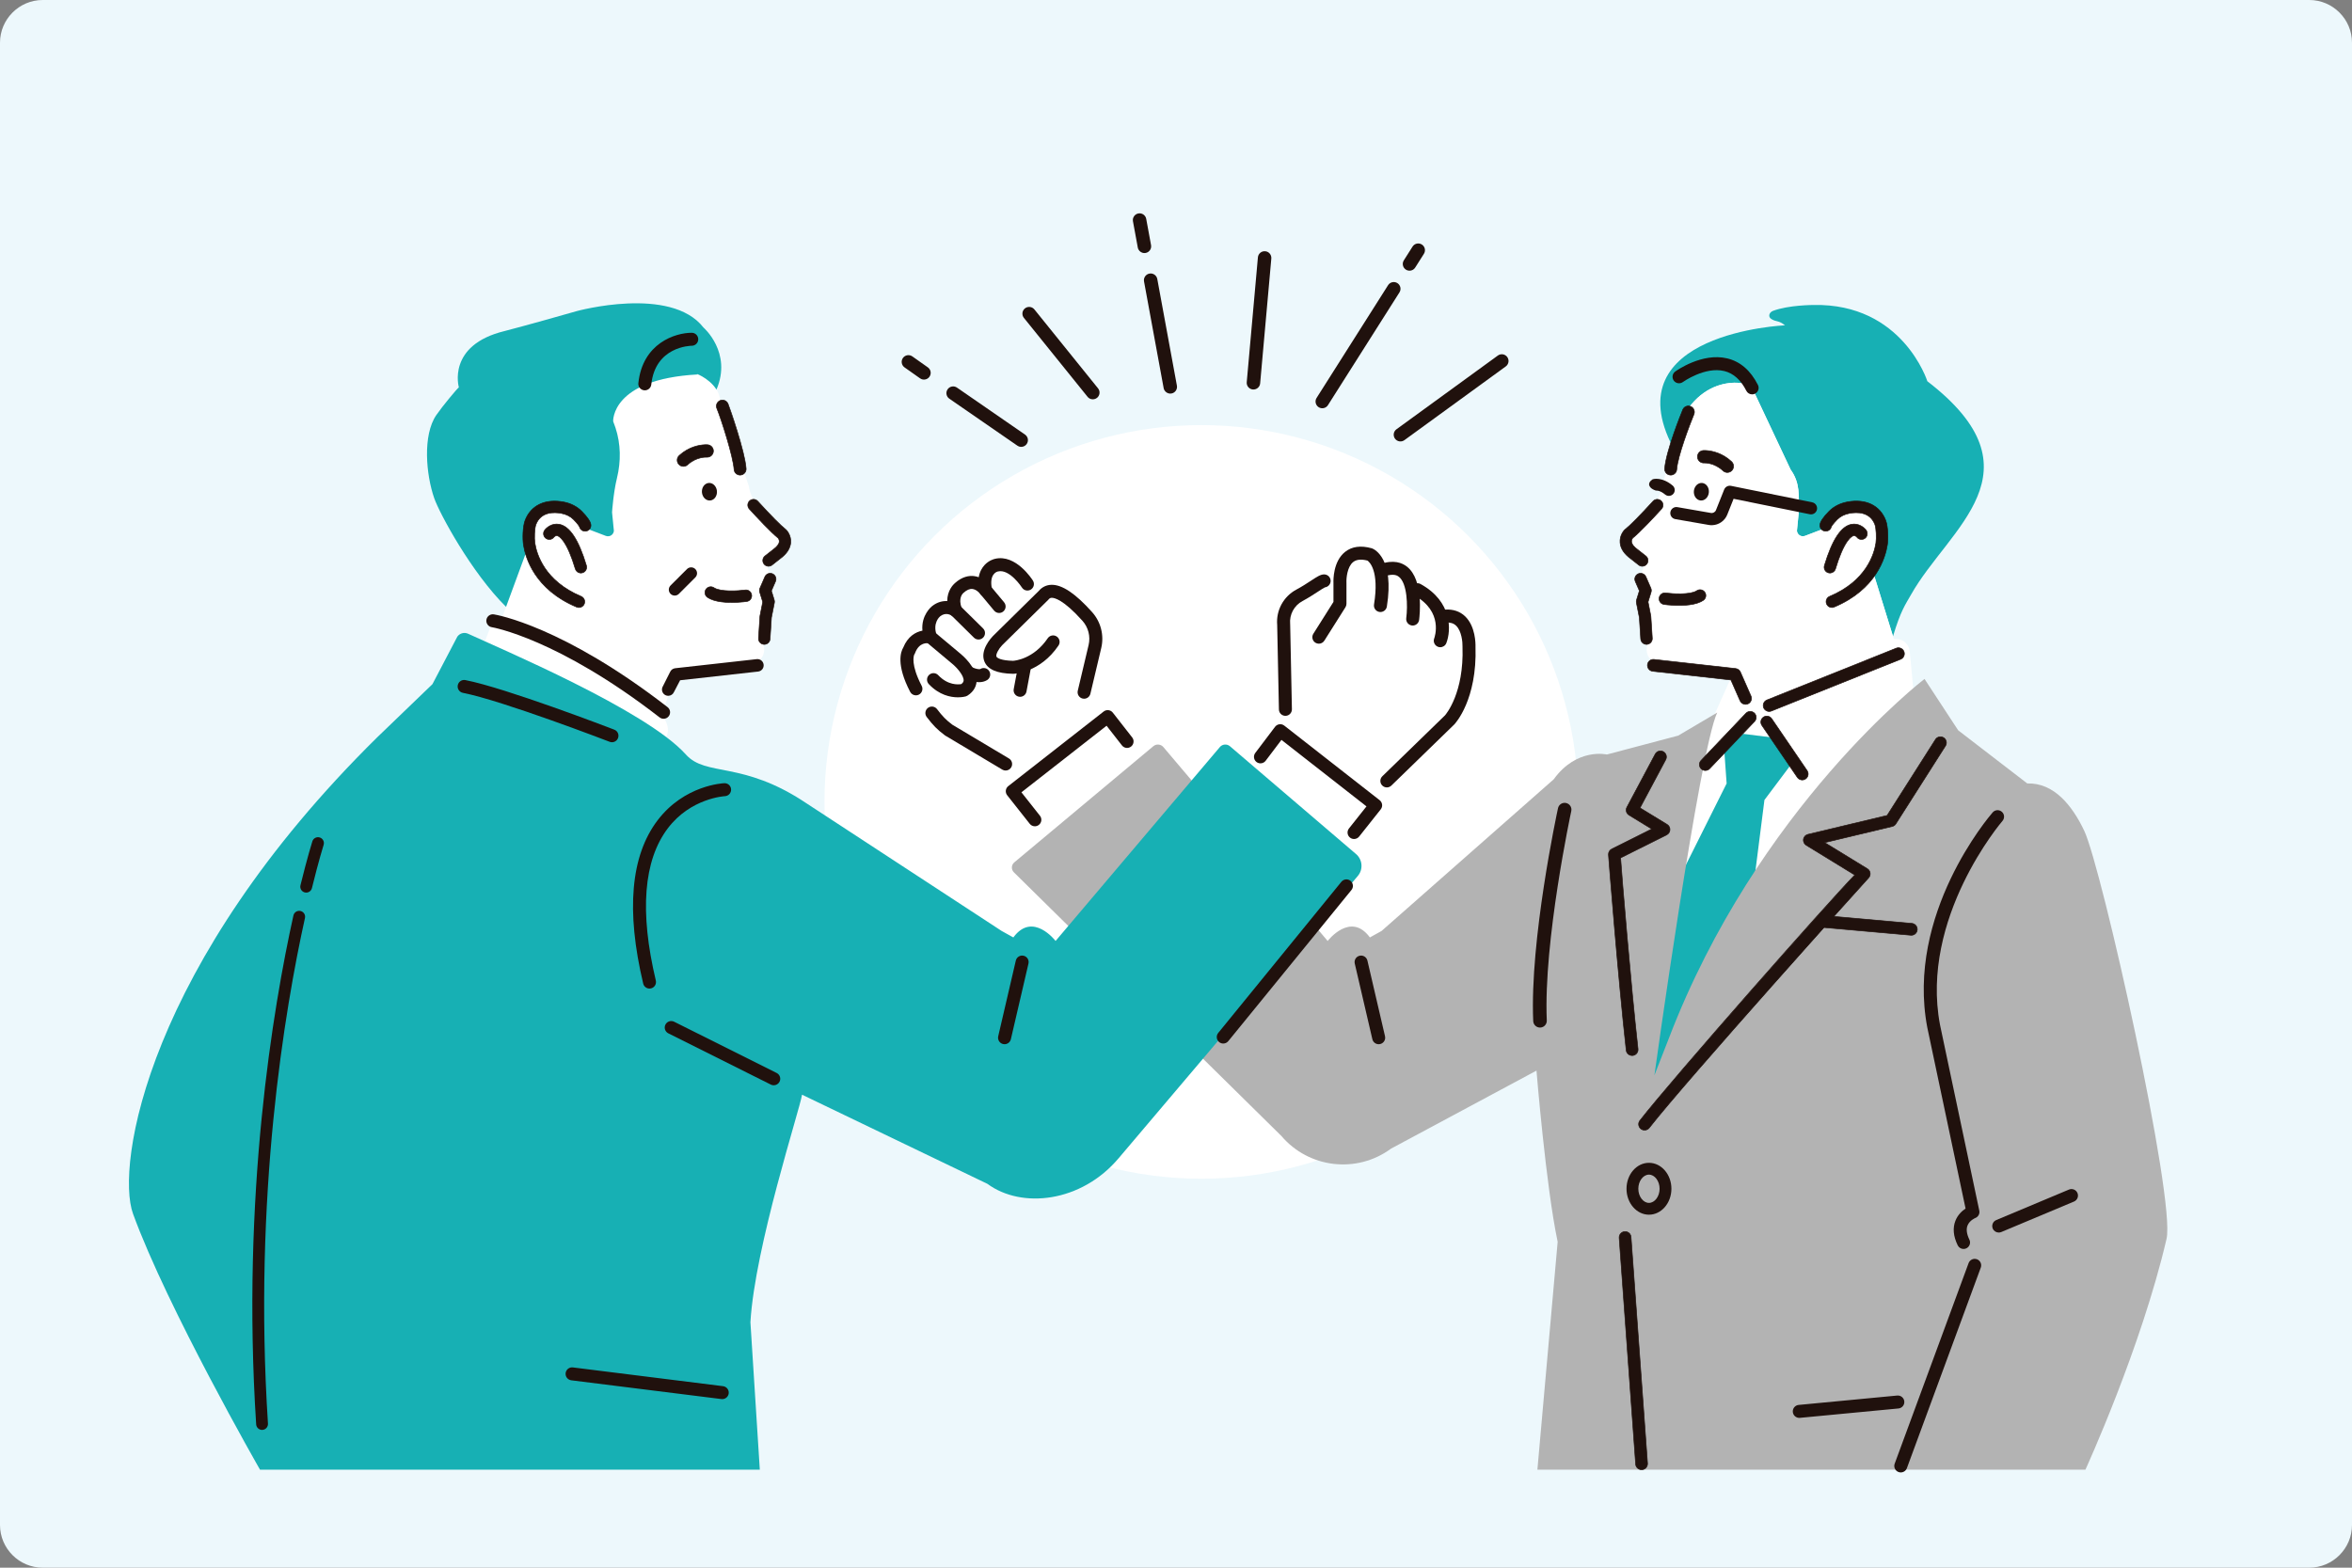 <?xml version="1.0" encoding="utf-8"?>
<!-- Generator: Adobe Illustrator 16.0.0, SVG Export Plug-In . SVG Version: 6.00 Build 0)  -->
<!DOCTYPE svg PUBLIC "-//W3C//DTD SVG 1.1//EN" "http://www.w3.org/Graphics/SVG/1.1/DTD/svg11.dtd">
<svg version="1.1" id="レイヤー_1" xmlns="http://www.w3.org/2000/svg" xmlns:xlink="http://www.w3.org/1999/xlink" x="0px"
	 y="0px" width="480px" height="320px" viewBox="0 0 480 320" enable-background="new 0 0 480 320" xml:space="preserve">
<rect x="0" y="0" width="480" height="320" fill="#808080" stroke="none"/>
<g>
	<g>
		<path fill="#EDF8FC" d="M480,311.288c0,4.792-3.92,8.712-8.713,8.712H8.712C3.92,320,0,316.08,0,311.288V8.712
			C0,3.921,3.92,0,8.712,0h462.575C476.08,0,480,3.921,480,8.712V311.288z"/>
	</g>
	<circle fill="#FFFFFF" cx="245.177" cy="163.69" r="76.916"/>
	<g>
		<g>
			<path fill="#17B0B4" d="M393.334,77.817c0,0-5.031-15.924-23.225-15.563c0,0-5.109,0-8.281,1.205
				c-0.771,0.294-1.051,1.185-0.359,1.638c1.051,0.689,1.484,0.219,2.812,1.308c0,0-35.127,1.519-22.842,24.934l1.521-5.321
				c5.484-11.117,15.918-7.432,14.617-6.843l7.852,16.675c1.967,2.706,1.693,5.382,1.666,8.727l-0.373,3.767
				c0.059,0.809,0.879,1.332,1.637,1.044l5.41-2.061l6.105,6.215l1.08-1.01l5.375,17.35c1.594-5.307,2.543-6.484,3.693-8.526
				C397.699,107.733,417.277,96.254,393.334,77.817z"/>
			<path fill="#FFFFFF" d="M142.371,76.434c-1.301-0.589,4.31,1.197,4.622,5.381l5.798,17.333c0.232-0.231-0.779,2.504,6.024,8.576
				c0.607,0.543,1.211,1.648,1.316,2.457c0.129,0.993,0.034,1.725-0.887,2.429c-0.248,0.189-0.565,0.262-0.871,0.33
				c-0.833,0.185-2.7,0.923-1.464,3.741c0,0,0.535,1.138-0.121,2.696c-0.25,0.593-0.264,1.254-0.106,1.877
				c0.199,0.786,0.315,1.917-0.193,2.987c-0.274,0.58-0.61,1.553-0.691,2.188l-0.125,0.98c-0.184,1.435-0.156,2.896,0.168,4.304
				c0.382,1.661,0.018,4.249-5.846,4.448l-10.814,0.284c-0.438,0.021-1.11,0.298-1.813,0.699l0.56,0.523l-3.113,8.763
				l-34.343-14.928l7.526-20.469l3.051,1.495c0.601,0.562,1.539,0.542,2.115-0.045l5.069-5.16l5.411,2.061
				c0.757,0.288,1.579-0.235,1.636-1.044l-0.373-3.767c0,0,0.262-3.978,1-6.977c0.837-3.408,0.795-6.986-0.309-10.317
				c-0.139-0.417-0.292-0.842-0.464-1.271C125.131,86.011,124.653,77.392,142.371,76.434z"/>
			<path fill="#17B0B4" d="M107.996,111.035l3.051,1.495c0.601,0.562,1.539,0.542,2.115-0.045l5.069-5.16l5.411,2.061
				c0.757,0.288,1.579-0.235,1.636-1.044l-0.373-3.767c0,0,0.262-3.978,1-6.977c0.837-3.408,0.795-6.986-0.309-10.317
				c-0.139-0.417-0.292-0.842-0.464-1.271c0,0-0.479-8.619,17.239-9.577c-1.031-0.467,2.276,0.56,3.85,3.087
				c3.239-7.574-2.653-12.664-2.653-12.664c-6.704-8.62-25.859-3.353-25.859-3.353c-10.056,2.873-14.725,4.07-14.725,4.07
				c-11.853,2.874-9.338,11.493-9.338,11.493c-0.4,0.303-3.349,3.838-4.597,5.65c-2.834,4.119-2.098,12.208-0.432,16.977
				c1.091,3.123,7.564,15.145,14.659,22.178L107.996,111.035z"/>
			<g>
				<path fill="#FFFFFF" d="M119.41,107.245c0,0-0.036-0.53-1.523-2.04c-0.833-0.846-1.937-1.363-3.104-1.583
					c-1.936-0.363-5.229-0.328-6.512,3.014c-0.393,1.021-0.442,3.317-0.275,4.399c0.467,3.018,2.554,8.604,10.148,11.789
					L119.41,107.245z"/>
				<g>
					<path fill="#20110D" d="M118.004,123.998c-0.106-0.013-0.213-0.04-0.317-0.084c-8.585-3.6-10.454-10.079-10.859-12.698
						c-0.189-1.227-0.152-3.723,0.34-5.004c1.171-3.051,4.1-4.455,7.834-3.751c1.479,0.278,2.768,0.94,3.728,1.915
						c1.208,1.226,1.816,2.139,1.86,2.79s-0.449,1.215-1.101,1.259c-0.583,0.039-1.097-0.354-1.229-0.904
						c-0.05-0.105-0.297-0.554-1.215-1.486c-0.62-0.629-1.479-1.062-2.481-1.25c-1.503-0.283-4.177-0.363-5.19,2.274
						c-0.287,0.749-0.363,2.807-0.21,3.796c0.344,2.226,1.954,7.741,9.437,10.879c0.603,0.253,0.886,0.945,0.633,1.548
						C119.025,123.778,118.516,124.059,118.004,123.998z M118.271,107.544L118.271,107.544L118.271,107.544z M118.231,107.328
						L118.231,107.328L118.231,107.328z M118.231,107.326L118.231,107.326L118.231,107.326z M118.231,107.324
						C118.231,107.325,118.231,107.325,118.231,107.324C118.231,107.325,118.231,107.325,118.231,107.324z"/>
					<path fill="#20110D" d="M117.997,124.061c-0.114-0.014-0.227-0.043-0.334-0.088c-8.614-3.612-10.491-10.118-10.897-12.747
						c-0.191-1.232-0.152-3.746,0.344-5.037c1.183-3.083,4.135-4.499,7.904-3.79c1.491,0.28,2.792,0.948,3.761,1.933
						c1.22,1.237,1.834,2.163,1.879,2.831c0.046,0.685-0.475,1.28-1.16,1.325c-0.609,0.042-1.153-0.358-1.291-0.939
						c-0.038-0.08-0.275-0.527-1.202-1.469c-0.611-0.62-1.457-1.046-2.447-1.232c-1.484-0.279-4.123-0.361-5.119,2.234
						c-0.285,0.742-0.359,2.781-0.207,3.764c0.343,2.215,1.945,7.705,9.398,10.831c0.307,0.128,0.545,0.368,0.671,0.677
						c0.126,0.308,0.125,0.646-0.004,0.953l0,0c-0.195,0.465-0.655,0.764-1.15,0.764
						C118.095,124.069,118.046,124.067,117.997,124.061z M119.175,123.257c0.116-0.275,0.117-0.58,0.004-0.856
						s-0.327-0.492-0.603-0.607c-7.513-3.151-9.129-8.692-9.475-10.929c-0.155-0.996-0.078-3.071,0.214-3.828
						c1.028-2.681,3.736-2.602,5.261-2.314c1.016,0.191,1.885,0.63,2.514,1.269c0.624,0.634,0.941,1.046,1.099,1.286
						c0.036-0.031,0.105-0.003,0.105,0.048v0.001l0,0v0.001v0.001v0.001c0,0.025-0.015,0.048-0.036,0.058
						c0.032,0.055,0.052,0.094,0.063,0.119c0,0.002,0.001,0.004,0.001,0.006c0.006,0.01,0.009,0.021,0.009,0.033v0.001
						c0.142,0.512,0.627,0.853,1.152,0.815c0.615-0.041,1.082-0.574,1.041-1.189c-0.042-0.637-0.645-1.536-1.842-2.751
						c-0.951-0.966-2.229-1.621-3.695-1.896c-3.7-0.698-6.602,0.689-7.762,3.711c-0.488,1.271-0.525,3.753-0.337,4.972
						c0.404,2.608,2.267,9.062,10.822,12.649c0.097,0.04,0.198,0.067,0.3,0.079C118.506,123.993,118.983,123.715,119.175,123.257
						L119.175,123.257z"/>
				</g>
			</g>
			<g>
				<path fill="#20110D" d="M160.456,108.167c-0.037-0.037-0.076-0.072-0.118-0.104c-0.964-0.747-3.04-2.845-5.693-5.757
					c-0.435-0.477-1.177-0.511-1.654-0.076c-0.477,0.436-0.511,1.177-0.076,1.654c1.563,1.715,4.403,4.764,5.892,5.953
					c0.088,0.116,0.264,0.397,0.227,0.754c-0.049,0.484-0.475,1.029-1.23,1.576l-1.684,1.323c-0.507,0.399-0.595,1.137-0.196,1.645
					c0.194,0.245,0.471,0.401,0.781,0.438s0.617-0.05,0.863-0.242l1.626-1.28c1.343-0.978,2.075-2.082,2.175-3.282
					C161.494,109.271,160.562,108.275,160.456,108.167z"/>
				<path fill="#20110D" d="M156.697,115.636c-0.327-0.039-0.619-0.203-0.823-0.462c-0.203-0.259-0.294-0.581-0.255-0.909
					c0.04-0.328,0.204-0.621,0.462-0.824l1.686-1.325c0.74-0.536,1.156-1.065,1.204-1.531c0.034-0.338-0.138-0.608-0.203-0.697
					c-1.49-1.19-4.336-4.245-5.899-5.96c-0.458-0.504-0.422-1.285,0.08-1.744c0.504-0.459,1.285-0.422,1.744,0.081
					c2.651,2.908,4.723,5.003,5.685,5.749c0.045,0.035,0.087,0.072,0.124,0.109h0.001c0.108,0.111,1.058,1.13,0.931,2.651
					c-0.103,1.22-0.843,2.34-2.2,3.327l-1.625,1.279c-0.22,0.174-0.486,0.266-0.761,0.266
					C156.796,115.646,156.747,115.642,156.697,115.636z M160.299,108.112c-0.967-0.749-3.045-2.85-5.701-5.764
					c-0.411-0.45-1.112-0.484-1.564-0.072c-0.451,0.412-0.483,1.113-0.072,1.564c1.562,1.713,4.402,4.762,5.896,5.958
					c0.085,0.112,0.278,0.415,0.239,0.798c-0.051,0.503-0.485,1.063-1.254,1.62l-1.684,1.323c-0.479,0.378-0.562,1.075-0.186,1.555
					c0.183,0.232,0.445,0.38,0.739,0.415s0.583-0.046,0.816-0.229l1.628-1.281c1.327-0.966,2.051-2.055,2.149-3.236
					c0.122-1.465-0.791-2.444-0.895-2.551l0,0C160.375,108.177,160.338,108.144,160.299,108.112z"/>
			</g>
			<g>
				<path fill="#20110D" d="M155.838,131.522c-0.619-0.073-1.079-0.619-1.038-1.249l0.286-4.441c0.003-0.052,0.01-0.104,0.02-0.153
					l0.556-2.808l-0.616-1.996c-0.083-0.27-0.067-0.561,0.046-0.819l1.009-2.321c0.26-0.599,0.958-0.872,1.555-0.612
					c0.599,0.26,0.873,0.957,0.612,1.555l-0.834,1.92l0.575,1.862c0.058,0.188,0.068,0.386,0.03,0.578l-0.599,3.024l-0.28,4.363
					c-0.042,0.652-0.604,1.146-1.256,1.104C155.882,131.527,155.86,131.525,155.838,131.522z"/>
				<path fill="#20110D" d="M155.896,131.592c-0.021-0.002-0.043-0.003-0.065-0.006c-0.656-0.078-1.136-0.657-1.094-1.316
					l0.286-4.441c0.003-0.052,0.01-0.106,0.021-0.162l0.552-2.792l-0.611-1.979c-0.088-0.284-0.071-0.592,0.048-0.864l1.009-2.321
					c0.273-0.63,1.009-0.919,1.639-0.646c0.305,0.133,0.54,0.376,0.662,0.686s0.116,0.648-0.017,0.953l-0.825,1.898l0.568,1.839
					c0.061,0.198,0.071,0.409,0.031,0.61l-0.598,3.016l-0.28,4.363c-0.022,0.332-0.171,0.637-0.421,0.855
					c-0.229,0.201-0.518,0.311-0.823,0.311C155.952,131.595,155.924,131.594,155.896,131.592z M156.159,117.76l-1.009,2.321
					c-0.107,0.244-0.123,0.52-0.043,0.775l0.616,1.996c0.003,0.01,0.003,0.021,0.001,0.031l-0.556,2.807
					c-0.009,0.049-0.017,0.097-0.019,0.146l-0.286,4.441c-0.038,0.593,0.394,1.112,0.982,1.183l0,0
					c0.02,0.002,0.041,0.004,0.062,0.006c0.298,0.02,0.586-0.079,0.811-0.276s0.358-0.47,0.377-0.769l0.282-4.371l0.599-3.024
					c0.036-0.182,0.026-0.371-0.029-0.548l-0.575-1.862c-0.004-0.015-0.003-0.03,0.003-0.044l0.834-1.92
					c0.119-0.273,0.125-0.577,0.015-0.855s-0.321-0.497-0.595-0.615c-0.145-0.063-0.295-0.093-0.444-0.093
					C156.754,117.088,156.341,117.339,156.159,117.76z"/>
			</g>
			<g>
				<path fill="#20110D" d="M147.187,122.85c-1.056-0.142-2.064-0.419-2.8-0.92c-0.54-0.367-0.68-1.103-0.312-1.642
					c0.367-0.54,1.103-0.679,1.642-0.312c1.246,0.848,4.814,0.674,6.348,0.458c0.647-0.091,1.245,0.358,1.335,1.005
					c0.091,0.646-0.358,1.244-1.005,1.336C152.002,122.829,149.484,123.159,147.187,122.85z"/>
				<path fill="#20110D" d="M153.463,121.43c0.046,0.329-0.038,0.657-0.238,0.923s-0.492,0.438-0.821,0.484
					c-0.471,0.066-2.938,0.384-5.225,0.076l0,0c-1.209-0.163-2.161-0.477-2.828-0.931c-0.275-0.188-0.461-0.471-0.523-0.797
					c-0.062-0.327,0.007-0.659,0.194-0.934c0.188-0.274,0.47-0.46,0.798-0.522c0.327-0.062,0.657,0.008,0.933,0.193
					c0.038,0.026,0.079,0.051,0.121,0.075c1.327,0.751,4.704,0.581,6.183,0.372c0.282-0.039,0.556,0.02,0.786,0.15
					C153.167,120.704,153.407,121.032,153.463,121.43z M145.681,120.028c-0.245-0.168-0.544-0.229-0.838-0.174
					c-0.294,0.056-0.548,0.223-0.716,0.47c-0.168,0.246-0.229,0.544-0.175,0.837c0.056,0.294,0.223,0.548,0.47,0.717
					c0.653,0.443,1.584,0.748,2.773,0.909l0,0c2.27,0.306,4.722-0.01,5.19-0.076c0.296-0.042,0.558-0.196,0.737-0.435
					c0.18-0.239,0.256-0.533,0.214-0.829c-0.086-0.609-0.652-1.037-1.264-0.951c-1.493,0.211-4.908,0.379-6.267-0.39
					C145.763,120.081,145.721,120.056,145.681,120.028z"/>
			</g>
			<g>
				<g>
					<path fill="#20110D" d="M118.403,116.958c-0.453-0.055-0.853-0.369-0.993-0.834c-1.838-6.113-3.406-6.717-3.702-6.776
						c-0.359-0.068-0.656,0.286-0.668,0.301c-0.393,0.521-1.127,0.618-1.649,0.226s-0.62-1.143-0.227-1.664
						c0.424-0.562,1.524-1.444,2.948-1.191c2.153,0.385,3.972,3.141,5.562,8.425c0.188,0.625-0.167,1.284-0.792,1.473
						C118.722,116.964,118.559,116.977,118.403,116.958z"/>
					<path fill="#20110D" d="M118.395,117.021L118.395,117.021c-0.492-0.059-0.903-0.403-1.046-0.878
						c-0.775-2.58-1.59-4.478-2.42-5.64c-0.654-0.916-1.108-1.068-1.232-1.093c-0.333-0.063-0.604,0.275-0.605,0.276
						c-0.2,0.266-0.491,0.436-0.818,0.48c-0.325,0.043-0.653-0.042-0.919-0.242c-0.266-0.2-0.437-0.494-0.481-0.826
						c-0.044-0.332,0.041-0.661,0.242-0.927c0.432-0.573,1.551-1.476,3.009-1.216c2.179,0.389,4.015,3.159,5.611,8.469
						c0.096,0.318,0.062,0.656-0.096,0.949c-0.157,0.293-0.42,0.507-0.738,0.603c-0.118,0.035-0.237,0.053-0.358,0.053
						C118.494,117.029,118.445,117.026,118.395,117.021z M111.216,108.248c-0.18,0.239-0.257,0.535-0.217,0.833
						c0.04,0.299,0.193,0.562,0.432,0.742c0.239,0.18,0.533,0.257,0.825,0.218c0.294-0.04,0.555-0.192,0.735-0.433
						c0.014-0.016,0.331-0.399,0.73-0.322c0.302,0.06,1.9,0.671,3.75,6.82c0.128,0.426,0.497,0.735,0.938,0.788l0,0
						c0.153,0.018,0.306,0.005,0.454-0.04c0.286-0.086,0.522-0.278,0.663-0.541c0.142-0.264,0.172-0.565,0.086-0.852
						c-1.582-5.26-3.384-8.001-5.512-8.381c-0.169-0.03-0.333-0.044-0.491-0.044C112.454,107.037,111.58,107.765,111.216,108.248z"
						/>
				</g>
			</g>
			<path fill="#20110D" d="M143.457,101.24c0.429,0.867,1.37,1.183,2.103,0.703s0.979-1.57,0.55-2.438s-1.37-1.182-2.103-0.703
				C143.274,99.282,143.028,100.373,143.457,101.24z"/>
			<g>
				<path fill="#20110D" d="M150.72,96.933c0.13,0.035,0.268,0.049,0.409,0.039c0.678-0.049,1.188-0.639,1.14-1.316
					c-0.264-3.656-3.554-12.89-3.693-13.229c-0.259-0.629-0.979-0.929-1.606-0.67c-0.629,0.259-0.93,0.978-0.671,1.606
					c0.912,2.215,3.319,9.762,3.515,12.47C149.852,96.368,150.229,96.8,150.72,96.933z"/>
				<path fill="#20110D" d="M150.703,96.993L150.703,96.993c-0.531-0.143-0.915-0.607-0.954-1.156
					c-0.195-2.704-2.6-10.239-3.51-12.45c-0.271-0.66,0.045-1.418,0.705-1.69c0.66-0.271,1.418,0.045,1.69,0.706
					c0.352,0.858,3.44,9.688,3.697,13.248c0.051,0.712-0.486,1.333-1.198,1.384c-0.009,0.002-0.018,0.002-0.026,0.002
					C150.971,97.044,150.835,97.029,150.703,96.993z M150.718,96.933h0.001H150.718z M146.993,81.814
					c-0.595,0.245-0.88,0.929-0.635,1.524c0.912,2.216,3.323,9.769,3.519,12.488c0.035,0.495,0.381,0.915,0.86,1.044l0,0
					c0.126,0.034,0.256,0.049,0.388,0.037c0.643-0.046,1.127-0.606,1.081-1.249c-0.255-3.54-3.337-12.353-3.688-13.209
					c-0.193-0.471-0.661-0.747-1.142-0.722C147.247,81.735,147.118,81.763,146.993,81.814z"/>
			</g>
			<g>
				<path fill="#20110D" d="M139.494,95.197c-0.351,0.006-0.701-0.133-0.957-0.411c-0.475-0.518-0.44-1.321,0.077-1.796
					c2.656-2.438,5.685-2.215,5.812-2.204c0.699,0.059,1.219,0.674,1.16,1.373c-0.059,0.696-0.666,1.217-1.364,1.16
					c-0.105-0.006-2.092-0.107-3.89,1.544C140.093,95.082,139.793,95.192,139.494,95.197z"/>
				<path fill="#20110D" d="M144.431,90.723c0.355,0.03,0.678,0.196,0.908,0.469s0.34,0.617,0.311,0.973
					c-0.061,0.73-0.699,1.276-1.431,1.219c-0.084-0.005-2.06-0.109-3.843,1.527c-0.229,0.21-0.522,0.333-0.831,0.349
					c-0.017,0.001-0.033,0.002-0.05,0.002l0,0c-0.381,0.006-0.747-0.151-1.005-0.432c-0.497-0.542-0.461-1.389,0.081-1.885
					c1.972-1.811,4.141-2.166,5.203-2.223C144.158,90.702,144.397,90.72,144.431,90.723z M139.538,95.132
					c0.279-0.015,0.545-0.126,0.752-0.315c1.823-1.673,3.852-1.565,3.938-1.56c0.658,0.052,1.24-0.442,1.295-1.104
					c0.027-0.321-0.073-0.634-0.281-0.88s-0.5-0.397-0.821-0.424c-0.127-0.011-3.121-0.237-5.764,2.188
					c-0.49,0.45-0.523,1.216-0.073,1.706c0.232,0.254,0.564,0.396,0.909,0.391l0,0C139.508,95.134,139.523,95.134,139.538,95.132z"
					/>
			</g>
			<path fill="#20110D" d="M155.842,135.671c-0.038-0.342-0.207-0.648-0.476-0.862c-0.266-0.21-0.598-0.304-0.934-0.265
				l-16.648,1.857c-0.45,0.051-0.843,0.339-1.026,0.754l-1.553,3.084c-0.137,0.312-0.146,0.659-0.021,0.977
				c0.123,0.318,0.363,0.568,0.675,0.706c0.163,0.072,0.336,0.108,0.514,0.108c0.506,0,0.965-0.299,1.169-0.762l1.257-2.412
				l15.919-1.776c0.339-0.038,0.643-0.205,0.855-0.472C155.785,136.343,155.88,136.009,155.842,135.671z"/>
			<g>
				<path fill="#FFFFFF" d="M97.987,133.438l2.59-6.723c0,0,43.949,16.76,34.372,24.9L97.987,133.438z"/>
			</g>
			<polygon fill="#FFFFFF" points="236.115,159.158 226.057,146.278 206.587,161.507 218.081,176.055 			"/>
			<path fill="#20110D" d="M211.195,168.663c-0.392,0-0.78-0.173-1.042-0.504l-4.606-5.831c-0.219-0.276-0.318-0.63-0.276-0.979
				c0.042-0.351,0.222-0.67,0.5-0.887l19.469-15.228c0.277-0.217,0.632-0.314,0.979-0.271c0.349,0.043,0.667,0.223,0.884,0.5
				l3.956,5.065c0.45,0.577,0.348,1.41-0.229,1.861c-0.577,0.45-1.41,0.348-1.86-0.229l-3.14-4.021l-17.375,13.589l3.78,4.785
				c0.454,0.575,0.356,1.408-0.218,1.862C211.772,168.569,211.482,168.663,211.195,168.663z"/>
			<path fill="#FFFFFF" d="M387.068,130.436l-0.572-0.017l-5.541-17.889l-1.08,1.01l-6.105-6.215l-5.41,2.061
				c-0.758,0.288-1.578-0.235-1.637-1.044l0.373-3.767c0.027-3.345,0.301-6.021-1.666-8.727l-7.852-16.675
				c1.301-0.589-9.133-4.274-14.617,6.843l-3.75,13.131c-0.232-0.231,0.777,2.503-6.025,8.576c-0.607,0.543-1.211,1.648-1.314,2.457
				c-0.129,0.993-0.035,1.725,0.887,2.429c0.248,0.189,0.564,0.262,0.871,0.33c0.832,0.185,2.699,0.923,1.463,3.741
				c0,0-0.52,1.104,0.092,2.625c0.244,0.609,0.311,1.274,0.146,1.91c-0.211,0.806-0.34,1.992,0.221,3.104
				c0.303,0.6,0.594,1.648,0.68,2.314l0.104,0.814c0.188,1.472,0.082,2.956-0.203,4.412c-0.326,1.662,0.182,4.108,5.877,4.302
				l10.814,0.284c0.291,0.015,0.689,0.145,1.131,0.347l-4.955,11.073c-1.928,5.786-12.055,61.718-12.055,61.718l-0.48,4.339
				l3.857-0.964c0.48-3.375,50.145-72.325,50.145-72.325l-0.734-7.703C389.6,131.546,388.459,130.478,387.068,130.436z"/>
			<g>
				<path fill="#FFFFFF" d="M372.592,107.245c0,0,0.035-0.53,1.521-2.04c0.834-0.846,1.938-1.363,3.105-1.583
					c1.936-0.363,5.229-0.328,6.512,3.014c0.393,1.021,0.441,3.317,0.275,4.399c-0.467,3.018-2.555,8.604-10.148,11.789
					L372.592,107.245z"/>
				<g>
					<path fill="#20110D" d="M372.768,123.281c-0.254-0.603,0.029-1.295,0.633-1.548c7.482-3.138,9.092-8.653,9.438-10.879
						c0.152-0.989,0.076-3.047-0.211-3.796c-1.014-2.638-3.688-2.558-5.189-2.274c-1.004,0.188-1.861,0.621-2.482,1.25
						c-0.918,0.933-1.164,1.381-1.215,1.486c-0.131,0.551-0.645,0.943-1.229,0.904c-0.65-0.044-1.145-0.607-1.1-1.259
						c0.043-0.651,0.652-1.564,1.859-2.79c0.961-0.975,2.25-1.637,3.729-1.915c3.734-0.704,6.662,0.7,7.834,3.751
						c0.492,1.281,0.529,3.777,0.34,5.004c-0.406,2.619-2.275,9.099-10.859,12.698c-0.105,0.044-0.211,0.071-0.318,0.084
						C373.486,124.059,372.977,123.778,372.768,123.281z M373.73,107.544L373.73,107.544L373.73,107.544z M373.77,107.328
						L373.77,107.328L373.77,107.328z M373.77,107.327L373.77,107.327L373.77,107.327z M373.77,107.325
						C373.77,107.325,373.77,107.325,373.77,107.325S373.77,107.325,373.77,107.325z"/>
					<path fill="#20110D" d="M373.857,124.069c-0.494,0-0.953-0.299-1.148-0.764l0,0c-0.129-0.307-0.131-0.646-0.004-0.953
						c0.125-0.309,0.363-0.549,0.67-0.677c7.455-3.126,9.057-8.616,9.4-10.831c0.15-0.982,0.076-3.021-0.207-3.764
						c-0.998-2.596-3.637-2.514-5.119-2.234c-0.99,0.187-1.838,0.612-2.449,1.232c-0.926,0.941-1.164,1.389-1.201,1.469
						c-0.139,0.581-0.682,0.981-1.291,0.939c-0.686-0.045-1.205-0.641-1.16-1.325c0.045-0.668,0.66-1.594,1.879-2.831
						c0.969-0.984,2.27-1.652,3.762-1.933c3.77-0.709,6.721,0.707,7.904,3.79c0.496,1.291,0.535,3.805,0.344,5.037
						c-0.406,2.629-2.283,9.135-10.898,12.747c-0.107,0.045-0.219,0.074-0.334,0.088
						C373.955,124.067,373.906,124.069,373.857,124.069z M372.826,123.257c0.191,0.458,0.67,0.736,1.162,0.678
						c0.104-0.012,0.205-0.039,0.301-0.079c8.555-3.587,10.418-10.041,10.822-12.649c0.188-1.219,0.15-3.7-0.338-4.972
						c-1.16-3.021-4.062-4.409-7.762-3.711c-1.467,0.275-2.744,0.931-3.695,1.896c-1.195,1.215-1.799,2.114-1.842,2.751
						c-0.041,0.615,0.426,1.148,1.041,1.189c0.525,0.037,1.012-0.304,1.152-0.815v-0.001c0-0.012,0.004-0.023,0.01-0.033
						c0-0.002,0.002-0.004,0.002-0.006c0.012-0.025,0.031-0.064,0.062-0.119c-0.021-0.01-0.035-0.032-0.035-0.058v-0.001v-0.001
						v-0.001l0,0v-0.001c0-0.051,0.068-0.079,0.105-0.048c0.158-0.24,0.475-0.652,1.098-1.286c0.629-0.639,1.498-1.077,2.514-1.269
						c1.525-0.287,4.234-0.366,5.262,2.314c0.291,0.757,0.369,2.832,0.215,3.828c-0.346,2.236-1.963,7.777-9.477,10.929
						c-0.275,0.115-0.488,0.331-0.602,0.607S372.711,122.981,372.826,123.257L372.826,123.257z"/>
				</g>
			</g>
			<g>
				<path fill="#20110D" d="M331.545,108.167c0.037-0.037,0.076-0.072,0.119-0.104c0.963-0.747,3.039-2.845,5.691-5.757
					c0.436-0.477,1.178-0.511,1.654-0.076c0.477,0.436,0.512,1.177,0.076,1.654c-1.562,1.715-4.402,4.764-5.891,5.953
					c-0.088,0.116-0.264,0.397-0.227,0.754c0.049,0.484,0.475,1.029,1.229,1.576l1.684,1.323c0.508,0.399,0.596,1.137,0.197,1.645
					c-0.193,0.245-0.471,0.401-0.781,0.438s-0.617-0.05-0.863-0.242l-1.625-1.28c-1.344-0.978-2.076-2.082-2.176-3.282
					C330.508,109.271,331.439,108.275,331.545,108.167z"/>
				<path fill="#20110D" d="M335.154,115.646c-0.273,0-0.541-0.092-0.76-0.266l-1.625-1.279c-1.357-0.987-2.098-2.107-2.201-3.327
					c-0.125-1.521,0.822-2.54,0.932-2.651l0,0c0.037-0.037,0.08-0.074,0.125-0.109c0.961-0.746,3.033-2.841,5.684-5.749
					c0.459-0.503,1.24-0.54,1.744-0.081c0.502,0.459,0.539,1.24,0.08,1.744c-1.562,1.715-4.408,4.77-5.898,5.96
					c-0.064,0.089-0.238,0.359-0.203,0.697c0.047,0.466,0.463,0.995,1.203,1.531l1.688,1.325c0.258,0.203,0.422,0.496,0.461,0.824
					s-0.051,0.65-0.256,0.909c-0.203,0.259-0.496,0.423-0.822,0.462C335.254,115.642,335.205,115.646,335.154,115.646z
					 M331.592,108.212L331.592,108.212c-0.105,0.106-1.018,1.086-0.896,2.551c0.1,1.182,0.822,2.271,2.15,3.236l1.627,1.281
					c0.234,0.184,0.523,0.265,0.816,0.229s0.557-0.183,0.738-0.415c0.377-0.479,0.295-1.177-0.186-1.555l-1.684-1.323
					c-0.768-0.557-1.203-1.117-1.254-1.62c-0.039-0.383,0.154-0.686,0.24-0.798c1.494-1.196,4.334-4.245,5.895-5.958
					c0.412-0.451,0.379-1.152-0.072-1.564s-1.152-0.378-1.564,0.072c-2.654,2.914-4.732,5.015-5.699,5.764
					C331.662,108.144,331.625,108.177,331.592,108.212z"/>
			</g>
			<g>
				<path fill="#20110D" d="M336.162,131.522c0.619-0.073,1.08-0.619,1.039-1.249l-0.285-4.441
					c-0.004-0.052-0.012-0.104-0.021-0.153l-0.555-2.808l0.615-1.996c0.084-0.27,0.068-0.561-0.045-0.819l-1.01-2.321
					c-0.26-0.599-0.957-0.872-1.555-0.612c-0.6,0.26-0.873,0.957-0.613,1.555l0.836,1.92l-0.576,1.862
					c-0.059,0.188-0.068,0.386-0.029,0.578l0.598,3.024l0.281,4.363c0.041,0.652,0.604,1.146,1.256,1.104
					C336.119,131.527,336.141,131.525,336.162,131.522z"/>
				<path fill="#20110D" d="M336.021,131.595c-0.305,0-0.594-0.109-0.822-0.311c-0.25-0.219-0.398-0.523-0.42-0.855l-0.281-4.363
					l-0.598-3.016c-0.041-0.201-0.029-0.412,0.031-0.61l0.568-1.839l-0.826-1.898c-0.131-0.305-0.139-0.644-0.016-0.953
					c0.121-0.31,0.357-0.553,0.662-0.686c0.629-0.273,1.365,0.016,1.639,0.646l1.01,2.321c0.119,0.272,0.135,0.58,0.047,0.864
					l-0.611,1.979l0.553,2.792c0.012,0.056,0.02,0.11,0.021,0.162l0.285,4.441c0.043,0.659-0.438,1.238-1.094,1.316
					c-0.021,0.003-0.043,0.004-0.064,0.006C336.078,131.594,336.049,131.595,336.021,131.595z M334.814,117.088
					c-0.148,0-0.299,0.029-0.443,0.093c-0.273,0.118-0.484,0.337-0.596,0.615c-0.109,0.278-0.104,0.582,0.016,0.855l0.834,1.92
					c0.006,0.014,0.008,0.029,0.004,0.044l-0.576,1.862c-0.055,0.177-0.064,0.366-0.029,0.548l0.6,3.024l0.283,4.371
					c0.018,0.299,0.152,0.571,0.377,0.769s0.512,0.296,0.811,0.276c0.021-0.002,0.041-0.004,0.061-0.006l0,0
					c0.59-0.07,1.021-0.59,0.982-1.183l-0.285-4.441c-0.002-0.049-0.01-0.097-0.02-0.146l-0.555-2.807
					c-0.002-0.011-0.002-0.021,0.002-0.031l0.615-1.996c0.08-0.256,0.064-0.531-0.043-0.775l-1.01-2.321
					C335.66,117.339,335.248,117.088,334.814,117.088z"/>
			</g>
			<g>
				<path fill="#20110D" d="M344.814,123.452c1.055-0.142,2.064-0.419,2.799-0.92c0.541-0.367,0.68-1.102,0.312-1.642
					s-1.102-0.679-1.641-0.312c-1.246,0.848-4.814,0.675-6.348,0.458c-0.646-0.091-1.246,0.359-1.336,1.005
					c-0.092,0.646,0.357,1.244,1.004,1.336C340,123.433,342.518,123.762,344.814,123.452z"/>
				<path fill="#20110D" d="M339.158,121.122c0.23-0.13,0.506-0.188,0.787-0.148c1.479,0.208,4.855,0.378,6.182-0.373
					c0.043-0.023,0.084-0.049,0.121-0.075c0.277-0.186,0.607-0.255,0.934-0.193c0.328,0.062,0.609,0.248,0.797,0.522
					c0.188,0.275,0.256,0.606,0.195,0.934c-0.062,0.326-0.248,0.609-0.523,0.797c-0.666,0.455-1.619,0.768-2.828,0.93l0,0
					c-2.287,0.309-4.754-0.009-5.225-0.075c-0.33-0.046-0.621-0.218-0.822-0.484c-0.199-0.266-0.283-0.594-0.236-0.923
					C338.594,121.635,338.834,121.307,339.158,121.122z M346.195,120.709c-1.359,0.769-4.775,0.601-6.268,0.39
					c-0.611-0.086-1.178,0.342-1.264,0.951c-0.043,0.296,0.033,0.59,0.213,0.829c0.18,0.238,0.441,0.394,0.738,0.435
					c0.469,0.066,2.92,0.382,5.189,0.076l0,0c1.189-0.16,2.121-0.465,2.773-0.909c0.248-0.169,0.414-0.423,0.471-0.717
					c0.055-0.293-0.008-0.591-0.176-0.837c-0.168-0.248-0.422-0.414-0.715-0.47s-0.594,0.007-0.838,0.174
					C346.281,120.658,346.238,120.684,346.195,120.709z"/>
			</g>
			<g>
				<g>
					<path fill="#20110D" d="M373.598,116.958c0.453-0.055,0.854-0.369,0.994-0.834c1.838-6.113,3.404-6.717,3.701-6.776
						c0.359-0.068,0.656,0.286,0.668,0.301c0.393,0.521,1.127,0.618,1.648,0.226s0.619-1.143,0.227-1.664
						c-0.424-0.562-1.523-1.444-2.947-1.191c-2.152,0.385-3.973,3.141-5.561,8.425c-0.189,0.625,0.166,1.284,0.791,1.473
						C373.279,116.964,373.441,116.977,373.598,116.958z"/>
					<path fill="#20110D" d="M373.459,117.029c-0.121,0-0.24-0.018-0.359-0.053c-0.318-0.096-0.58-0.31-0.738-0.603
						c-0.156-0.293-0.191-0.631-0.096-0.949c1.598-5.31,3.434-8.08,5.611-8.469c1.459-0.26,2.578,0.643,3.01,1.216
						c0.201,0.266,0.287,0.595,0.242,0.927s-0.215,0.626-0.482,0.826c-0.266,0.2-0.594,0.285-0.918,0.242
						c-0.328-0.045-0.619-0.215-0.818-0.48c-0.002-0.001-0.273-0.34-0.605-0.276c-0.125,0.024-0.578,0.177-1.232,1.093
						c-0.83,1.162-1.645,3.06-2.42,5.64c-0.143,0.475-0.555,0.819-1.047,0.878l0,0C373.557,117.026,373.508,117.029,373.459,117.029
						z M378.393,107.037c-0.16,0-0.324,0.014-0.492,0.044c-2.129,0.38-3.93,3.121-5.512,8.381c-0.086,0.286-0.057,0.588,0.086,0.852
						c0.141,0.263,0.377,0.455,0.662,0.541c0.148,0.045,0.301,0.058,0.455,0.04l0,0c0.441-0.053,0.811-0.362,0.938-0.788
						c1.85-6.149,3.449-6.761,3.75-6.82c0.4-0.077,0.717,0.307,0.73,0.322c0.18,0.24,0.441,0.393,0.736,0.433
						c0.291,0.039,0.586-0.038,0.824-0.218s0.393-0.443,0.434-0.742c0.039-0.298-0.039-0.594-0.219-0.833
						C380.422,107.765,379.547,107.037,378.393,107.037z"/>
				</g>
			</g>
			<path fill="#20110D" d="M348.545,101.24c-0.43,0.867-1.371,1.183-2.104,0.703s-0.979-1.57-0.549-2.438
				c0.428-0.867,1.369-1.182,2.102-0.703C348.727,99.282,348.973,100.373,348.545,101.24z"/>
			<g>
				<path fill="#20110D" d="M341.281,96.933c-0.131,0.035-0.268,0.049-0.41,0.039c-0.678-0.049-1.188-0.639-1.139-1.316
					c0.264-3.656,3.553-11.685,3.693-12.024c0.258-0.629,0.979-0.929,1.607-0.67c0.627,0.259,0.928,0.979,0.67,1.607
					c-0.912,2.214-3.32,8.556-3.516,11.264C342.148,96.368,341.773,96.8,341.281,96.933z"/>
				<path fill="#20110D" d="M340.893,97.036c-0.008,0-0.018,0-0.025-0.002c-0.713-0.051-1.25-0.672-1.197-1.384
					c0.256-3.56,3.344-11.185,3.695-12.043c0.273-0.66,1.031-0.977,1.691-0.705s0.977,1.029,0.705,1.69
					c-0.91,2.211-3.314,8.54-3.51,11.244c-0.039,0.549-0.424,1.014-0.953,1.156l0,0C341.166,97.029,341.029,97.044,340.893,97.036z
					 M341.281,96.933h0.002H341.281z M344.627,82.934c-0.482-0.025-0.949,0.251-1.143,0.722c-0.352,0.856-3.434,8.464-3.689,12.004
					c-0.045,0.643,0.439,1.203,1.082,1.249c0.133,0.012,0.262-0.003,0.389-0.037l0,0c0.479-0.129,0.824-0.549,0.859-1.044
					c0.195-2.72,2.607-9.067,3.52-11.283c0.244-0.596-0.041-1.279-0.637-1.524C344.883,82.968,344.754,82.94,344.627,82.934z"/>
			</g>
			<g>
				<path fill="#20110D" d="M352.477,96.436c0.35,0.01,0.703-0.123,0.963-0.398c0.48-0.511,0.457-1.314-0.053-1.796
					c-2.623-2.475-5.654-2.293-5.781-2.284c-0.701,0.049-1.229,0.656-1.18,1.356c0.049,0.697,0.65,1.227,1.348,1.18
					c0.105-0.006,2.094-0.079,3.869,1.597C351.879,96.312,352.176,96.427,352.477,96.436z"/>
				<path fill="#20110D" d="M348.258,91.901c1.062,0.072,3.225,0.457,5.172,2.293c0.535,0.505,0.561,1.352,0.057,1.887
					c-0.262,0.276-0.631,0.43-1.012,0.418l0,0c-0.016-0.001-0.033-0.002-0.049-0.003c-0.309-0.021-0.602-0.147-0.826-0.36
					c-1.762-1.661-3.738-1.584-3.822-1.579c-0.732,0.048-1.363-0.507-1.414-1.239c-0.025-0.355,0.09-0.699,0.324-0.968
					c0.232-0.27,0.559-0.431,0.914-0.456C347.635,91.892,347.875,91.876,348.258,91.901z M352.479,96.372L352.479,96.372
					c0.346,0.01,0.678-0.128,0.914-0.379c0.457-0.484,0.436-1.25-0.049-1.706c-2.609-2.462-5.607-2.275-5.734-2.267
					c-0.322,0.022-0.615,0.169-0.826,0.412c-0.211,0.244-0.316,0.555-0.293,0.876c0.045,0.662,0.621,1.165,1.279,1.121
					c0.086-0.004,2.117-0.084,3.916,1.613c0.205,0.193,0.469,0.308,0.748,0.327C352.449,96.37,352.463,96.371,352.479,96.372z"/>
			</g>
			<g>
				<path fill="#20110D" d="M361.053,145.222c-0.48,0-0.936-0.288-1.125-0.762c-0.25-0.621,0.053-1.327,0.674-1.576l26.379-10.57
					c0.623-0.25,1.328,0.053,1.576,0.674c0.25,0.622-0.053,1.328-0.674,1.576l-26.379,10.571
					C361.355,145.194,361.203,145.222,361.053,145.222z"/>
				<path fill="#20110D" d="M361.053,145.285c-0.523,0-0.99-0.314-1.186-0.802c-0.125-0.316-0.121-0.663,0.012-0.977
					c0.135-0.312,0.383-0.556,0.699-0.683l26.379-10.57c0.316-0.127,0.664-0.123,0.977,0.011c0.312,0.135,0.557,0.383,0.684,0.699
					c0.125,0.316,0.121,0.663-0.012,0.977c-0.135,0.312-0.383,0.556-0.699,0.683l-26.379,10.57
					C361.375,145.255,361.217,145.285,361.053,145.285z M387.432,132.288c-0.145,0-0.289,0.028-0.428,0.084l-26.379,10.57
					c-0.285,0.114-0.508,0.332-0.629,0.615c-0.121,0.282-0.125,0.594-0.01,0.879c0.176,0.438,0.594,0.722,1.066,0.722
					c0.146,0,0.289-0.028,0.428-0.083l26.379-10.57c0.285-0.114,0.508-0.332,0.629-0.614s0.125-0.595,0.01-0.88
					c-0.113-0.285-0.332-0.508-0.613-0.629C387.738,132.32,387.586,132.288,387.432,132.288z"/>
			</g>
			<g>
				<path fill="#20110D" d="M356.232,143.775c-0.467,0-0.91-0.271-1.111-0.724l-1.873-4.255l-15.957-1.78
					c-0.664-0.074-1.145-0.674-1.07-1.34c0.074-0.665,0.674-1.149,1.34-1.069l16.65,1.857c0.428,0.048,0.799,0.32,0.975,0.716
					l2.154,4.893c0.271,0.613-0.008,1.328-0.619,1.599C356.561,143.742,356.395,143.775,356.232,143.775z"/>
				<path fill="#20110D" d="M356.232,143.839c-0.506,0-0.965-0.299-1.17-0.762l-1.859-4.221l-15.918-1.776
					c-0.34-0.038-0.643-0.205-0.855-0.472c-0.213-0.266-0.309-0.6-0.271-0.938c0.039-0.342,0.207-0.648,0.477-0.862
					c0.266-0.21,0.598-0.304,0.934-0.265l16.648,1.857c0.451,0.05,0.844,0.339,1.027,0.754l2.154,4.893
					c0.139,0.312,0.146,0.658,0.023,0.977c-0.125,0.317-0.365,0.568-0.676,0.706C356.584,143.802,356.41,143.839,356.232,143.839z
					 M337.418,134.662c-0.256,0-0.5,0.085-0.705,0.247c-0.242,0.191-0.395,0.467-0.428,0.775c-0.035,0.305,0.053,0.605,0.244,0.845
					c0.191,0.24,0.465,0.391,0.77,0.425l15.955,1.779c0.023,0.003,0.043,0.018,0.051,0.038l1.875,4.254
					c0.184,0.417,0.596,0.687,1.053,0.687c0.16,0,0.316-0.033,0.461-0.099c0.281-0.124,0.498-0.349,0.609-0.635
					s0.104-0.599-0.02-0.879l-2.156-4.894c-0.164-0.373-0.52-0.633-0.924-0.679l-16.648-1.857
					C337.508,134.665,337.463,134.662,337.418,134.662z"/>
			</g>
			<polygon fill="#17B0B4" points="352.373,159.921 351.891,153.17 355.748,149.795 363.463,150.759 365.875,155.581 
				360.088,163.296 356.23,193.672 335.498,224.53 333.088,213.44 340.32,184.028 			"/>
			<path fill="#B3B3B3" d="M281.959,190.024l35.127-30.951c4.701-6.509,10.848-5.062,10.848-5.062l14.555-3.854l7.957-4.7
				c-3.631,7.785-12.814,74.041-12.814,74.041l2.93-7.503c18.082-47.252,52.195-73.409,52.195-73.409l6.869,10.486l14.104,10.85
				c5.498-0.172,9.227,4.605,11.627,9.67c3.561,7.515,18.674,75.207,16.791,83.308c-5.182,22.283-16.551,47.092-16.551,47.092l0,0
				H313.754l4.135-46.509c-2.404-11.357-4.32-34.946-4.32-34.946l-29.689,15.927c-6.982,5.145-16.756,4.014-22.377-2.591
				l-54.59-53.815c-0.576-0.567-0.537-1.508,0.083-2.026l28.374-23.711c0.617-0.517,1.536-0.438,2.057,0.177l33.523,39.574
				c0,0,4.668-6.105,8.619-0.719L281.959,190.024z"/>
			<g>
				<path fill="#20110D" d="M333.08,215.456c-0.609,0-1.133-0.459-1.203-1.078c-1.672-14.924-3.604-39.728-3.617-39.914
					c-0.031-0.486,0.232-0.945,0.668-1.163l8.17-4.085l-4.643-2.836c-0.549-0.335-0.74-1.039-0.438-1.605l5.785-10.85
					c0.314-0.59,1.049-0.814,1.641-0.498c0.592,0.314,0.814,1.049,0.5,1.64l-5.248,9.84l5.533,3.382
					c0.377,0.229,0.598,0.646,0.58,1.086c-0.02,0.44-0.275,0.836-0.67,1.033l-9.404,4.703c0.25,3.735,2.084,25.887,3.553,38.997
					c0.074,0.666-0.404,1.266-1.07,1.34C333.172,215.453,333.125,215.456,333.08,215.456z"/>
				<path fill="#20110D" d="M333.08,215.519c-0.65,0-1.193-0.487-1.266-1.134c-1.639-14.621-3.566-39.131-3.617-39.907
					c-0.033-0.523,0.242-1.004,0.703-1.233l8.066-4.034l-4.545-2.776c-0.576-0.352-0.777-1.094-0.461-1.688l5.787-10.85
					c0.16-0.301,0.428-0.521,0.754-0.621c0.324-0.098,0.67-0.065,0.971,0.096c0.621,0.331,0.857,1.105,0.527,1.727l-5.221,9.787
					l5.482,3.35c0.395,0.242,0.629,0.68,0.609,1.143c-0.02,0.465-0.289,0.881-0.703,1.088l-9.367,4.684
					c0.219,3.265,2.068,25.732,3.549,38.953c0.039,0.338-0.057,0.672-0.27,0.938c-0.213,0.268-0.518,0.435-0.855,0.473
					C333.176,215.517,333.129,215.519,333.08,215.519z M338.875,153.347c-0.113,0-0.227,0.016-0.338,0.05
					c-0.293,0.089-0.533,0.288-0.678,0.559l-5.787,10.849c-0.285,0.537-0.104,1.205,0.416,1.521l4.643,2.837
					c0.02,0.013,0.031,0.034,0.029,0.057c0,0.023-0.014,0.044-0.035,0.055l-8.168,4.085c-0.414,0.206-0.662,0.639-0.633,1.102
					c0.051,0.785,1.979,25.292,3.615,39.91c0.07,0.626,0.639,1.086,1.271,1.015c0.305-0.034,0.578-0.186,0.77-0.425
					c0.191-0.24,0.277-0.54,0.244-0.846c-1.488-13.281-3.342-35.838-3.555-39c-0.002-0.025,0.014-0.05,0.035-0.062l9.404-4.702
					c0.375-0.188,0.617-0.562,0.635-0.979s-0.193-0.812-0.549-1.028l-5.533-3.383c-0.029-0.018-0.039-0.054-0.023-0.084l5.248-9.839
					c0.299-0.56,0.086-1.257-0.473-1.556C339.244,153.392,339.061,153.347,338.875,153.347z"/>
			</g>
			<g>
				<path fill="#20110D" d="M335.627,230.685c-0.26,0-0.521-0.083-0.744-0.256c-0.527-0.41-0.623-1.172-0.211-1.701
					c6.715-8.633,39.125-45.297,43.855-50.127l-9.912-6.074c-0.418-0.256-0.641-0.739-0.562-1.225
					c0.076-0.484,0.438-0.875,0.916-0.988l16.156-3.864l9.861-15.497c0.359-0.564,1.107-0.731,1.674-0.372
					c0.564,0.359,0.732,1.109,0.373,1.674l-10.125,15.912c-0.17,0.265-0.436,0.455-0.742,0.528l-13.785,3.296l8.713,5.339
					c0.314,0.193,0.525,0.52,0.57,0.887s-0.08,0.734-0.34,0.998c-0.234,0.238-37.275,41.406-44.738,51.003
					C336.346,230.524,335.988,230.685,335.627,230.685z"/>
				<path fill="#20110D" d="M335.627,230.747c-0.285,0-0.557-0.092-0.781-0.268c-0.557-0.432-0.656-1.235-0.225-1.791
					c6.625-8.518,38.35-44.505,43.805-50.074l-9.844-6.033c-0.441-0.271-0.674-0.777-0.592-1.289c0.08-0.512,0.459-0.92,0.963-1.041
					l16.133-3.856l9.848-15.477c0.377-0.593,1.168-0.767,1.762-0.392c0.287,0.184,0.486,0.467,0.561,0.8s0.014,0.675-0.17,0.962
					L386.961,168.2c-0.18,0.281-0.455,0.479-0.779,0.556l-13.637,3.261l8.582,5.258c0.334,0.206,0.553,0.546,0.6,0.934
					c0.047,0.39-0.084,0.772-0.357,1.051c-0.967,0.981-37.383,41.546-44.732,50.997
					C336.393,230.568,336.025,230.747,335.627,230.747z M396.012,150.455c-0.381,0-0.752,0.188-0.973,0.531l-9.861,15.497
					c-0.008,0.015-0.021,0.024-0.037,0.028l-16.158,3.862c-0.453,0.109-0.795,0.478-0.867,0.938
					c-0.074,0.46,0.137,0.916,0.533,1.159l9.912,6.075c0.018,0.011,0.027,0.027,0.029,0.047c0.002,0.019-0.004,0.038-0.018,0.052
					c-5.385,5.499-37.207,41.579-43.852,50.121c-0.389,0.5-0.297,1.224,0.201,1.612c0.205,0.158,0.449,0.242,0.705,0.242
					c0.357,0,0.689-0.162,0.908-0.443c7.355-9.456,43.777-50.026,44.74-51.005c0.25-0.254,0.367-0.599,0.324-0.949
					c-0.041-0.35-0.238-0.656-0.539-0.84l-8.713-5.34c-0.021-0.014-0.033-0.039-0.029-0.064s0.023-0.045,0.049-0.051l13.785-3.297
					c0.291-0.069,0.541-0.247,0.701-0.5l10.125-15.912c0.166-0.259,0.219-0.566,0.152-0.865c-0.066-0.301-0.246-0.556-0.504-0.721
					C396.436,150.513,396.223,150.455,396.012,150.455z"/>
			</g>
			<g>
				<path fill="#20110D" d="M348.033,157.275c-0.299,0-0.6-0.11-0.834-0.334c-0.486-0.461-0.506-1.229-0.043-1.714l9.154-9.631
					c0.461-0.486,1.23-0.505,1.715-0.044s0.504,1.229,0.043,1.714l-9.156,9.632C348.674,157.149,348.354,157.275,348.033,157.275z"
					/>
				<path fill="#20110D" d="M348.033,157.339c-0.328,0-0.641-0.125-0.879-0.352c-0.246-0.234-0.387-0.551-0.396-0.893
					c-0.008-0.34,0.117-0.664,0.352-0.911l9.156-9.631c0.234-0.247,0.551-0.389,0.893-0.397c0.01,0,0.021,0,0.033,0
					c0.328,0,0.639,0.124,0.877,0.352c0.51,0.484,0.531,1.294,0.047,1.804l-9.156,9.632
					C348.715,157.198,348.387,157.339,348.033,157.339z M357.191,145.282c-0.012,0-0.021,0-0.031,0
					c-0.307,0.009-0.592,0.135-0.803,0.357l-9.156,9.632c-0.211,0.223-0.324,0.514-0.316,0.82s0.135,0.593,0.357,0.804
					c0.215,0.203,0.496,0.316,0.791,0.316c0.318,0,0.615-0.127,0.834-0.357l9.154-9.632c0.438-0.459,0.418-1.188-0.041-1.624
					C357.766,145.394,357.486,145.282,357.191,145.282z"/>
			</g>
			<g>
				<path fill="#20110D" d="M367.805,159.205c-0.389,0-0.77-0.187-1.004-0.53l-7.232-10.607c-0.377-0.554-0.234-1.308,0.318-1.685
					c0.555-0.378,1.309-0.235,1.686,0.318l7.232,10.607c0.377,0.554,0.234,1.308-0.318,1.685
					C368.277,159.136,368.039,159.205,367.805,159.205z"/>
				<path fill="#20110D" d="M367.805,159.269c-0.424,0-0.818-0.209-1.057-0.558l-7.232-10.607c-0.396-0.581-0.246-1.377,0.336-1.773
					c0.281-0.192,0.621-0.265,0.957-0.2c0.334,0.064,0.625,0.254,0.816,0.535l7.232,10.607c0.396,0.582,0.246,1.377-0.336,1.773
					C368.309,159.191,368.061,159.269,367.805,159.269z M360.568,146.234c-0.229,0-0.451,0.069-0.645,0.2
					c-0.525,0.357-0.66,1.074-0.303,1.597l7.232,10.608c0.215,0.314,0.57,0.502,0.951,0.502c0.23,0,0.455-0.069,0.645-0.2
					c0.525-0.356,0.66-1.073,0.303-1.597l-7.232-10.607c-0.172-0.254-0.434-0.426-0.736-0.482
					C360.713,146.241,360.641,146.234,360.568,146.234z"/>
			</g>
			<g>
				<path fill="#20110D" d="M390.068,190.903c-0.035,0-0.072-0.001-0.107-0.004l-17.564-1.564c-0.666-0.059-1.16-0.646-1.1-1.314
					c0.059-0.667,0.643-1.16,1.314-1.102l17.562,1.564c0.668,0.059,1.16,0.646,1.102,1.314
					C391.219,190.429,390.689,190.903,390.068,190.903z"/>
				<path fill="#20110D" d="M390.068,190.968c-0.037,0-0.076-0.002-0.113-0.006l-17.562-1.563c-0.701-0.062-1.223-0.683-1.16-1.384
					c0.031-0.34,0.189-0.647,0.451-0.865c0.26-0.219,0.592-0.319,0.934-0.293l17.562,1.563c0.701,0.062,1.221,0.683,1.158,1.384
					C391.279,190.467,390.734,190.968,390.068,190.968z M372.5,186.979c-0.27,0-0.527,0.093-0.736,0.269
					c-0.234,0.196-0.377,0.473-0.404,0.779c-0.057,0.631,0.412,1.189,1.043,1.245l17.564,1.563c0.033,0.004,0.068,0.005,0.102,0.005
					c0.6,0,1.09-0.45,1.143-1.048c0.057-0.631-0.412-1.189-1.043-1.245l-17.562-1.563C372.57,186.979,372.535,186.979,372.5,186.979
					z"/>
			</g>
			<g>
				<path fill="#20110D" d="M335.016,299.997c-0.645,0-1.18-0.506-1.211-1.154l-3.361-46.18c-0.033-0.669,0.484-1.237,1.152-1.27
					c0.684-0.032,1.238,0.485,1.27,1.154l3.361,46.179c0.031,0.669-0.484,1.237-1.152,1.27
					C335.055,299.997,335.033,299.997,335.016,299.997z"/>
				<path fill="#20110D" d="M335.016,300.061c-0.682,0-1.242-0.534-1.275-1.216l-3.361-46.179c-0.016-0.341,0.102-0.667,0.33-0.919
					c0.23-0.252,0.543-0.4,0.885-0.416c0.348-0.017,0.674,0.101,0.924,0.33c0.248,0.229,0.395,0.542,0.41,0.883l3.363,46.18
					c0.016,0.341-0.102,0.667-0.332,0.92c-0.229,0.252-0.541,0.399-0.883,0.416C335.055,300.061,335.035,300.061,335.016,300.061z
					 M331.656,251.456c-0.02,0-0.037,0-0.057,0.001c-0.633,0.03-1.123,0.569-1.094,1.203l3.361,46.179
					c0.029,0.614,0.533,1.095,1.148,1.095c0.018,0,0.037-0.001,0.055-0.001c0.307-0.015,0.59-0.148,0.795-0.375
					c0.207-0.227,0.312-0.521,0.299-0.827l-3.363-46.18c-0.014-0.309-0.145-0.591-0.369-0.796
					C332.221,251.562,331.947,251.456,331.656,251.456z"/>
			</g>
			<path fill="#20110D" d="M387.914,300.556c-0.152,0-0.309-0.026-0.459-0.082c-0.688-0.254-1.039-1.016-0.785-1.703l15.084-40.943
				c0.252-0.687,1.016-1.038,1.703-0.785c0.686,0.253,1.037,1.016,0.785,1.702l-15.084,40.943
				C388.961,300.224,388.453,300.556,387.914,300.556z"/>
			<path fill="#20110D" d="M400.725,254.942c-0.492,0-0.963-0.273-1.193-0.745c-0.9-1.849-1.055-3.544-0.457-5.037
				c0.488-1.218,1.361-2.002,2.062-2.465l-7.816-36.98c-4.385-23.14,12.619-43.047,13.346-43.883
				c0.479-0.553,1.316-0.611,1.869-0.132s0.611,1.316,0.133,1.869c-0.17,0.196-16.885,19.794-12.748,41.625l8.016,37.923
				c0.137,0.644-0.219,1.288-0.836,1.517c0,0.001-1.156,0.466-1.57,1.531c-0.299,0.767-0.168,1.732,0.385,2.871
				c0.322,0.658,0.049,1.451-0.611,1.772C401.117,254.899,400.92,254.942,400.725,254.942z"/>
			<path fill="#20110D" d="M407.906,251.591c-0.518,0-1.01-0.306-1.223-0.813c-0.283-0.675,0.035-1.452,0.709-1.735l14.846-6.226
				c0.676-0.282,1.453,0.034,1.736,0.71c0.281,0.676-0.035,1.453-0.711,1.736l-14.846,6.225
				C408.252,251.558,408.078,251.591,407.906,251.591z"/>
			<path fill="#20110D" d="M336.523,247.946c-2.527,0-4.582-2.376-4.582-5.295c0-2.92,2.055-5.295,4.582-5.295
				s4.582,2.375,4.582,5.295C341.105,245.57,339.051,247.946,336.523,247.946z M336.523,239.768c-1.178,0-2.172,1.32-2.172,2.884
				c0,1.562,0.994,2.884,2.172,2.884s2.172-1.321,2.172-2.884C338.695,241.088,337.701,239.768,336.523,239.768z"/>
			<path fill="#20110D" d="M314.285,209.749c-0.738,0-1.352-0.582-1.383-1.326c-0.719-16.51,4.822-42.359,5.057-43.451
				c0.162-0.748,0.898-1.226,1.648-1.062c0.748,0.162,1.223,0.9,1.062,1.648c-0.059,0.264-5.701,26.596-4.998,42.745
				c0.033,0.765-0.561,1.412-1.326,1.445C314.326,209.749,314.305,209.749,314.285,209.749z"/>
			<path fill="#20110D" d="M281.363,213.149c-0.604,0-1.148-0.414-1.291-1.026l-3.592-15.444c-0.166-0.713,0.277-1.425,0.992-1.591
				c0.711-0.167,1.424,0.277,1.592,0.991l3.592,15.443c0.164,0.713-0.279,1.426-0.992,1.592
				C281.562,213.138,281.463,213.149,281.363,213.149z"/>
			<g>
				<path fill="#20110D" d="M221.243,142.626c-0.101,0-0.204-0.012-0.307-0.036c-0.712-0.169-1.153-0.884-0.984-1.596l2.212-9.333
					c0.415-1.752-0.057-3.602-1.261-4.947c-3.934-4.398-5.785-4.707-6.274-4.688c-0.265,0.007-0.449,0.104-0.635,0.335
					c-0.032,0.039-0.066,0.077-0.103,0.113l-9.383,9.24c-0.671,0.695-1.334,1.869-1.153,2.309c0.123,0.296,0.973,0.81,3.383,0.863
					c0.358-0.021,4.196-0.344,7.084-4.604c0.411-0.606,1.235-0.765,1.841-0.354s0.765,1.235,0.354,1.842
					c-3.763,5.551-9.006,5.761-9.228,5.768c-0.021,0-0.042,0-0.063,0c-3.255-0.064-5.16-0.886-5.826-2.511
					c-0.957-2.338,1.451-4.898,1.729-5.184l9.352-9.21c0.669-0.797,1.559-1.231,2.579-1.259c2.189-0.062,4.916,1.766,8.319,5.572
					c1.782,1.992,2.479,4.73,1.864,7.326l-2.212,9.333C222.387,142.215,221.843,142.626,221.243,142.626z"/>
				<path fill="#20110D" d="M205.23,157.284c-0.23,0-0.465-0.06-0.678-0.188l-11.621-6.932c-0.041-0.024-0.081-0.051-0.119-0.08
					c-1.53-1.152-2.392-2.025-3.689-3.732c-0.442-0.582-0.329-1.414,0.254-1.857s1.414-0.329,1.857,0.254
					c1.124,1.479,1.832,2.202,3.118,3.176l11.559,6.896c0.629,0.375,0.835,1.188,0.459,1.817
					C206.122,157.054,205.682,157.284,205.23,157.284z"/>
				<path fill="#20110D" d="M186.923,141.936c-0.479,0-0.941-0.261-1.178-0.715c-2.902-5.583-1.907-8.217-1.415-9.024
					c0.917-2.28,2.52-3.198,3.92-3.467c-0.293-3.186,1.868-4.924,1.975-5.008c1.052-0.83,2.136-1.075,3.09-1.029
					c-0.011-2.16,1.257-3.396,1.555-3.656c1.527-1.383,2.945-1.553,3.868-1.451c0.36,0.039,0.695,0.123,1.004,0.235
					c0.205-1.169,0.707-1.968,1.196-2.493c0.865-0.927,1.876-1.203,2.117-1.258c4.267-1.022,7.604,4.222,7.745,4.445
					c0.388,0.621,0.2,1.439-0.42,1.827c-0.621,0.388-1.438,0.2-1.826-0.419c-0.039-0.061-2.513-3.848-4.885-3.273
					c-0.018,0.004-0.036,0.008-0.054,0.012c-0.278,0.069-1.771,0.595-1.181,3.553c0.123,0.614-0.201,1.23-0.777,1.478
					c-0.576,0.248-1.246,0.059-1.606-0.453c-0.184-0.251-0.845-0.94-1.614-1.019c-0.555-0.059-1.155,0.209-1.792,0.787
					c-0.022,0.021-0.044,0.039-0.068,0.059c-0.095,0.084-1.101,1.041-0.287,3.088c0.221,0.555,0.043,1.188-0.434,1.548
					c-0.476,0.36-1.134,0.356-1.607-0.008c-0.184-0.133-1.227-0.801-2.383,0.112c-0.152,0.127-1.551,1.381-0.724,3.805
					c0.156,0.458,0.051,0.965-0.276,1.322c-0.327,0.358-0.821,0.51-1.292,0.395c-0.305-0.064-1.963-0.293-2.819,1.955
					c-0.063,0.165-0.061,0.208-0.167,0.318c-0.122,0.274-0.737,2.07,1.512,6.397c0.338,0.649,0.085,1.45-0.565,1.788
					C187.338,141.888,187.129,141.936,186.923,141.936z"/>
				<path fill="#20110D" d="M203.903,125.122c-0.38,0-0.757-0.162-1.019-0.478l-2.768-3.322c-0.469-0.562-0.393-1.399,0.169-1.867
					c0.562-0.469,1.398-0.393,1.868,0.17l2.768,3.322c0.469,0.563,0.392,1.399-0.17,1.867
					C204.503,125.021,204.203,125.122,203.903,125.122z"/>
				<path fill="#20110D" d="M199.696,130.542c-0.336,0-0.672-0.127-0.931-0.382l-4.638-4.573c-0.522-0.514-0.528-1.354-0.013-1.875
					c0.514-0.521,1.354-0.527,1.875-0.013l4.638,4.573c0.521,0.514,0.528,1.353,0.014,1.874
					C200.38,130.41,200.039,130.542,199.696,130.542z"/>
				<path fill="#20110D" d="M195.488,142.339c-1.5,0-3.816-0.446-5.939-2.701c-0.502-0.533-0.477-1.372,0.056-1.874
					c0.534-0.502,1.372-0.477,1.874,0.057c1.968,2.09,4.082,1.924,4.709,1.817c0.447-0.343,0.463-0.623,0.469-0.736
					c0.055-1.009-1.382-2.655-2.37-3.45l-5.252-4.396c-0.562-0.471-0.636-1.307-0.166-1.868s1.306-0.636,1.868-0.165l5.232,4.379
					c0.339,0.273,3.485,2.888,3.336,5.643c-0.045,0.83-0.405,2.016-1.862,2.949c-0.107,0.068-0.223,0.121-0.345,0.156
					C197.035,142.167,196.418,142.339,195.488,142.339z M196.729,140.876h0.004H196.729z"/>
				<path fill="#20110D" d="M199.813,139.248c-1.167,0-2.241-0.505-2.52-0.647c-0.653-0.332-0.912-1.131-0.58-1.783
					c0.332-0.651,1.127-0.91,1.78-0.581c0.562,0.28,1.372,0.444,1.579,0.319c0.625-0.38,1.442-0.18,1.821,0.446
					s0.18,1.441-0.446,1.821C200.931,139.137,200.362,139.248,199.813,139.248z"/>
				<path fill="#20110D" d="M208.187,142.233c-0.081,0-0.163-0.008-0.246-0.023c-0.72-0.135-1.193-0.828-1.059-1.547l0.823-4.396
					c0.135-0.719,0.827-1.192,1.547-1.059c0.72,0.135,1.194,0.827,1.059,1.547l-0.824,4.396
					C209.369,141.788,208.812,142.233,208.187,142.233z"/>
			</g>
			<path fill="#20110D" d="M357.58,80.5c-0.486,0-0.953-0.267-1.186-0.729c-1.119-2.219-2.631-3.574-4.496-4.029
				c-3.953-0.966-8.416,2.213-8.461,2.245c-0.594,0.428-1.422,0.295-1.852-0.297c-0.428-0.593-0.297-1.419,0.295-1.85
				c0.221-0.161,5.482-3.927,10.633-2.678c2.66,0.644,4.762,2.466,6.248,5.415c0.33,0.654,0.066,1.451-0.588,1.78
				C357.984,80.454,357.779,80.5,357.58,80.5z"/>
			<path fill="#20110D" d="M349.42,107.203c1.34-0.041,2.574-0.874,3.084-2.154l1.289-3.233l15.555,3.156
				c0.67,0.137,1.326-0.299,1.463-0.971s-0.297-1.328-0.969-1.464l-16.57-3.363c-0.588-0.119-1.18,0.199-1.402,0.757l-1.672,4.198
				c-0.164,0.411-0.6,0.654-1.037,0.578l-6.832-1.188c-0.676-0.118-1.318,0.334-1.436,1.01c-0.119,0.676,0.334,1.319,1.01,1.438
				l6.832,1.188C348.963,107.194,349.193,107.21,349.42,107.203z"/>
			<path fill="#20110D" d="M337.949,100.145c0,0,0.74-0.144,1.871,0.801c0.234,0.195,0.521,0.286,0.803,0.277
				c0.33-0.011,0.654-0.156,0.883-0.429c0.422-0.507,0.355-1.261-0.152-1.685c-2.156-1.802-3.963-1.36-4.131-1.243
				c-1.111,0.772-0.514,1.452-0.514,1.452S336.885,99.796,337.949,100.145z"/>
			<polygon fill="#FFFFFF" points="251.217,162.031 261.273,149.152 280.744,164.38 269.25,178.928 			"/>
			<path fill="#20110D" d="M276.334,171.26c-0.287,0-0.578-0.095-0.822-0.288c-0.574-0.455-0.67-1.289-0.215-1.862l3.578-4.509
				l-17.355-13.574l-3.225,4.264c-0.441,0.583-1.273,0.698-1.857,0.258c-0.584-0.442-0.699-1.273-0.258-1.857l4.037-5.338
				c0.215-0.283,0.533-0.469,0.887-0.516c0.354-0.045,0.707,0.052,0.988,0.271l19.469,15.228c0.277,0.218,0.457,0.537,0.5,0.889
				c0.041,0.351-0.059,0.703-0.279,0.98l-4.406,5.554C277.113,171.088,276.727,171.26,276.334,171.26z"/>
			<path fill="#17B0B4" d="M164.466,163.896l39.948,26.129l2.391,1.326c3.951-5.387,8.62,0.719,8.62,0.719l33.522-39.574
				c0.521-0.614,1.439-0.693,2.057-0.178l25.713,21.989c1.371,1.146,1.529,3.198,0.348,4.541l-48.736,57.529
				c-7.662,9.099-19.835,10.413-26.817,5.268l-37.831-18.196c-0.544-0.27,0.333-0.509,0,0l0,0c-0.094,0.145,0.026-0.172,0,0
				c-0.456,3.035-9.628,31.027-10.535,46.45l1.916,30.092h-102c0,0-18.949-33.077-25.916-52.235
				c-3.586-9.863,2.876-50.929,49.798-97.217l11.314-10.894l5.073-9.691c0.499-0.704,1.427-0.953,2.209-0.59
				c6.447,2.996,36.309,15.57,44.436,24.647C144.096,158.612,151.469,155.208,164.466,163.896z"/>
			<path fill="#20110D" d="M205.01,213.149c-0.099,0-0.2-0.012-0.301-0.035c-0.714-0.166-1.157-0.879-0.991-1.592l3.591-15.443
				c0.166-0.714,0.879-1.158,1.592-0.991c0.713,0.165,1.157,0.878,0.991,1.591l-3.592,15.444
				C206.158,212.735,205.613,213.149,205.01,213.149z"/>
			<path fill="#20110D" d="M132.553,201.788c-0.601,0-1.145-0.41-1.289-1.02c-3.536-14.887-2.551-26.094,2.927-33.311
				c5.455-7.188,13.304-7.575,13.635-7.589c0.74-0.025,1.348,0.542,1.376,1.273c0.029,0.729-0.539,1.346-1.269,1.376l0,0
				c-0.069,0.004-6.986,0.385-11.662,6.583c-4.948,6.559-5.765,17.007-2.429,31.054c0.169,0.713-0.271,1.427-0.983,1.597
				C132.757,201.775,132.654,201.788,132.553,201.788z"/>
			<path fill="#20110D" d="M367.201,289.421c-0.676,0-1.254-0.514-1.32-1.2c-0.068-0.729,0.467-1.376,1.195-1.445l20.113-1.915
				c0.732-0.065,1.375,0.465,1.445,1.193c0.07,0.729-0.465,1.377-1.193,1.446l-20.113,1.915
				C367.285,289.419,367.242,289.421,367.201,289.421z"/>
			<path fill="#20110D" d="M147.401,285.59c-0.055,0-0.11-0.003-0.166-0.01l-30.648-3.831c-0.727-0.091-1.242-0.754-1.151-1.48
				c0.091-0.726,0.754-1.241,1.48-1.15l30.648,3.831c0.727,0.091,1.242,0.753,1.151,1.479
				C148.631,285.1,148.06,285.59,147.401,285.59z"/>
			<path fill="#20110D" d="M124.892,151.506c-0.159,0-0.32-0.028-0.477-0.089c-0.218-0.084-21.92-8.424-29.947-9.992
				c-0.718-0.141-1.187-0.837-1.046-1.556c0.14-0.719,0.834-1.188,1.555-1.047c8.254,1.613,29.491,9.774,30.391,10.12
				c0.684,0.264,1.024,1.031,0.761,1.714C125.926,151.183,125.424,151.506,124.892,151.506z"/>
			<path fill="#20110D" d="M137.698,121.571c-0.309,0-0.617-0.117-0.853-0.353c-0.471-0.471-0.471-1.234,0-1.705l3.353-3.352
				c0.471-0.472,1.233-0.472,1.704,0c0.471,0.471,0.471,1.233,0,1.704l-3.352,3.353
				C138.315,121.454,138.006,121.571,137.698,121.571z"/>
			<path fill="#20110D" d="M131.598,79.675c-0.047,0-0.094-0.002-0.141-0.007c-0.729-0.077-1.256-0.729-1.18-1.458
				c0.856-8.136,7.502-10.285,10.896-10.285c0.732,0,1.326,0.594,1.326,1.326c0,0.73-0.591,1.322-1.321,1.325
				c-0.304,0.003-7.447,0.146-8.264,7.911C132.843,79.169,132.268,79.675,131.598,79.675z"/>
			<path fill="#20110D" d="M249.641,213.009c-0.299,0-0.602-0.102-0.85-0.309c-0.561-0.47-0.637-1.306-0.166-1.867l25.137-30.855
				c0.469-0.562,1.307-0.637,1.867-0.167c0.562,0.47,0.637,1.306,0.168,1.868l-25.139,30.854
				C250.396,212.847,250.02,213.009,249.641,213.009z"/>
			<path fill="#20110D" d="M262.328,146.118c-0.719,0-1.311-0.575-1.324-1.298l-0.355-17.262c-0.25-2.975,1.283-5.8,3.914-7.209
				c1.139-0.608,2.154-1.272,2.969-1.807c1.316-0.862,1.977-1.294,2.699-1.294c0.732,0,1.326,0.594,1.326,1.325
				c0,0.675-0.504,1.231-1.154,1.315c-0.256,0.109-0.896,0.529-1.418,0.871c-0.859,0.562-1.93,1.264-3.17,1.928
				c-1.705,0.912-2.695,2.749-2.521,4.68c0.002,0.03,0.004,0.061,0.006,0.092l0.355,17.306c0.016,0.731-0.566,1.338-1.299,1.353
				C262.346,146.118,262.338,146.118,262.328,146.118z M270.232,119.9c-0.002,0-0.002,0-0.002,0S270.23,119.9,270.232,119.9z"/>
			<path fill="#20110D" d="M269.152,131.394c-0.242,0-0.488-0.066-0.707-0.205c-0.619-0.391-0.805-1.21-0.414-1.829l4.105-6.5
				v-3.897c-0.023-0.577-0.076-4.359,2.367-6.309c1.387-1.106,3.211-1.356,5.42-0.744c0.047,0.014,0.092,0.029,0.137,0.047
				c0.469,0.188,4.531,2.111,2.973,11.855c-0.117,0.724-0.803,1.214-1.52,1.101c-0.723-0.116-1.215-0.796-1.1-1.519
				c1.115-6.967-0.979-8.721-1.34-8.967c-1.273-0.328-2.252-0.229-2.912,0.295c-1.23,0.977-1.41,3.329-1.375,4.152
				c0,0.019,0.002,0.041,0.002,0.06v4.31c0,0.251-0.072,0.496-0.205,0.708l-4.311,6.824
				C270.021,131.175,269.592,131.394,269.152,131.394z"/>
			<path fill="#20110D" d="M288.305,127.687c-0.057,0-0.115-0.004-0.174-0.012c-0.727-0.096-1.236-0.761-1.143-1.487
				c0.33-2.539,0.217-7.073-1.484-8.437c-0.246-0.198-0.998-0.801-2.969-0.086c-0.688,0.25-1.449-0.104-1.699-0.793
				c-0.25-0.688,0.105-1.448,0.793-1.699c2.787-1.014,4.549-0.281,5.535,0.511c3.408,2.735,2.562,10.026,2.453,10.849
				C289.531,127.2,288.961,127.687,288.305,127.687z"/>
			<path fill="#20110D" d="M293.934,132.112c-0.16,0-0.322-0.029-0.479-0.091c-0.682-0.265-1.02-1.029-0.758-1.71
				c0.088-0.239,1.955-5.466-4.07-8.779c-0.643-0.354-0.877-1.159-0.523-1.801s1.158-0.876,1.801-0.523
				c6.486,3.568,6.281,9.447,5.266,12.059C294.967,131.791,294.465,132.112,293.934,132.112z"/>
			<path fill="#20110D" d="M283.031,160.729c-0.346,0-0.689-0.135-0.951-0.402c-0.51-0.524-0.498-1.364,0.027-1.874l12.787-12.429
				c0.221-0.251,3.9-4.591,3.576-13.987c0-0.031,0-0.062,0-0.094c0.025-0.799-0.158-3.123-1.307-4.226
				c-0.51-0.491-1.182-0.698-2.057-0.637c-0.744,0.051-1.365-0.498-1.418-1.228c-0.053-0.73,0.498-1.365,1.229-1.417
				c1.625-0.116,3.039,0.36,4.094,1.378c2.123,2.053,2.127,5.573,2.111,6.176c0.361,10.815-4.125,15.67-4.316,15.871
				c-0.012,0.013-0.023,0.025-0.037,0.038l-12.814,12.454C283.697,160.604,283.365,160.729,283.031,160.729z"/>
			<path fill="#20110D" d="M135.426,146.717c-0.284,0-0.569-0.091-0.812-0.277c-20.801-16.127-34.114-18.394-34.246-18.415
				c-0.723-0.115-1.216-0.795-1.101-1.518c0.115-0.724,0.795-1.215,1.518-1.102c0.566,0.091,14.121,2.399,35.454,18.938
				c0.579,0.448,0.684,1.281,0.235,1.86C136.213,146.541,135.822,146.717,135.426,146.717z"/>
			<path fill="#20110D" d="M157.906,221.53c-0.2,0-0.402-0.045-0.592-0.14l-20.921-10.461c-0.655-0.327-0.921-1.124-0.593-1.778
				c0.328-0.655,1.124-0.92,1.779-0.594l20.922,10.461c0.655,0.328,0.92,1.124,0.593,1.779
				C158.86,221.263,158.392,221.53,157.906,221.53z"/>
			<g>
				<path fill="#20110D" d="M222.687,81.468c-0.279-0.07-0.538-0.229-0.733-0.469L208.96,64.886
					c-0.477-0.591-0.384-1.456,0.207-1.933s1.457-0.384,1.933,0.207l12.994,16.112c0.477,0.591,0.384,1.456-0.208,1.934
					C223.538,81.487,223.091,81.57,222.687,81.468z"/>
				<path fill="#20110D" d="M238.496,80.302c-0.506-0.127-0.917-0.539-1.017-1.085l-4.004-21.771
					c-0.137-0.746,0.357-1.463,1.104-1.601c0.746-0.137,1.463,0.356,1.601,1.104l4.004,21.771c0.138,0.746-0.356,1.463-1.103,1.6
					C238.879,80.356,238.681,80.349,238.496,80.302z"/>
				<path fill="#20110D" d="M233.22,51.617c-0.506-0.128-0.917-0.538-1.018-1.085l-0.986-5.361
					c-0.137-0.747,0.356-1.464,1.104-1.602c0.746-0.137,1.463,0.357,1.601,1.104l0.986,5.361c0.137,0.747-0.356,1.464-1.103,1.602
					C233.603,51.672,233.405,51.663,233.22,51.617z"/>
				<path fill="#20110D" d="M255.51,79.477c-0.668-0.146-1.137-0.769-1.074-1.466l2.279-25.478c0.068-0.757,0.736-1.314,1.492-1.247
					c0.758,0.068,1.314,0.736,1.246,1.491l-2.279,25.479c-0.068,0.756-0.736,1.314-1.492,1.246
					C255.623,79.497,255.564,79.488,255.51,79.477z"/>
				<path fill="#20110D" d="M284.6,89.394c-0.33-0.599-0.17-1.361,0.396-1.773l20.686-15.047c0.615-0.447,1.475-0.312,1.92,0.303
					c0.447,0.615,0.311,1.474-0.303,1.92l-20.686,15.047c-0.613,0.447-1.473,0.312-1.92-0.303
					C284.658,89.492,284.627,89.443,284.6,89.394z"/>
				<path fill="#20110D" d="M269.344,83.234c-0.076-0.03-0.152-0.069-0.225-0.115c-0.641-0.406-0.832-1.256-0.426-1.897
					l14.588-23.01c0.406-0.641,1.256-0.832,1.898-0.425c0.641,0.406,0.83,1.256,0.424,1.897l-14.588,23.01
					C270.656,83.263,269.947,83.478,269.344,83.234z"/>
				<path fill="#20110D" d="M287.146,55.154c-0.078-0.031-0.152-0.069-0.225-0.115c-0.641-0.407-0.832-1.256-0.426-1.897
					l1.781-2.807c0.406-0.642,1.254-0.833,1.896-0.426c0.641,0.407,0.83,1.256,0.424,1.897l-1.779,2.808
					C288.459,55.183,287.75,55.396,287.146,55.154z"/>
				<path fill="#20110D" d="M207.913,91.122c-0.105-0.041-0.207-0.095-0.302-0.163l-13.889-9.591
					c-0.618-0.44-0.763-1.299-0.322-1.917c0.441-0.618,1.299-0.762,1.917-0.322l13.889,9.591c0.618,0.44,0.762,1.299,0.321,1.917
					C209.156,91.159,208.485,91.343,207.913,91.122z"/>
				<path fill="#20110D" d="M188.067,77.391c-0.104-0.04-0.203-0.094-0.298-0.16l-3.171-2.241c-0.62-0.438-0.768-1.296-0.329-1.916
					c0.438-0.62,1.296-0.766,1.916-0.329l3.171,2.241c0.62,0.438,0.767,1.296,0.329,1.916
					C189.314,77.427,188.641,77.612,188.067,77.391z"/>
			</g>
		</g>
		<path fill="#20110D" d="M53.482,291.875c-0.63,0-1.161-0.489-1.202-1.127c-3.031-46.767,3.462-85.158,7.603-103.88
			c0.144-0.65,0.787-1.061,1.438-0.917s1.061,0.787,0.917,1.437c-4.113,18.598-10.562,56.735-7.551,103.204
			c0.043,0.664-0.46,1.237-1.125,1.28C53.535,291.874,53.508,291.875,53.482,291.875z"/>
		<path fill="#20110D" d="M62.49,182.2c-0.095,0-0.192-0.012-0.289-0.035c-0.646-0.159-1.042-0.812-0.883-1.459
			c1.41-5.738,2.388-8.844,2.429-8.973c0.2-0.635,0.878-0.986,1.513-0.785c0.635,0.2,0.986,0.878,0.785,1.513
			c-0.01,0.031-0.997,3.169-2.386,8.821C63.524,181.831,63.032,182.2,62.49,182.2z"/>
	</g>
</g>
</svg>
